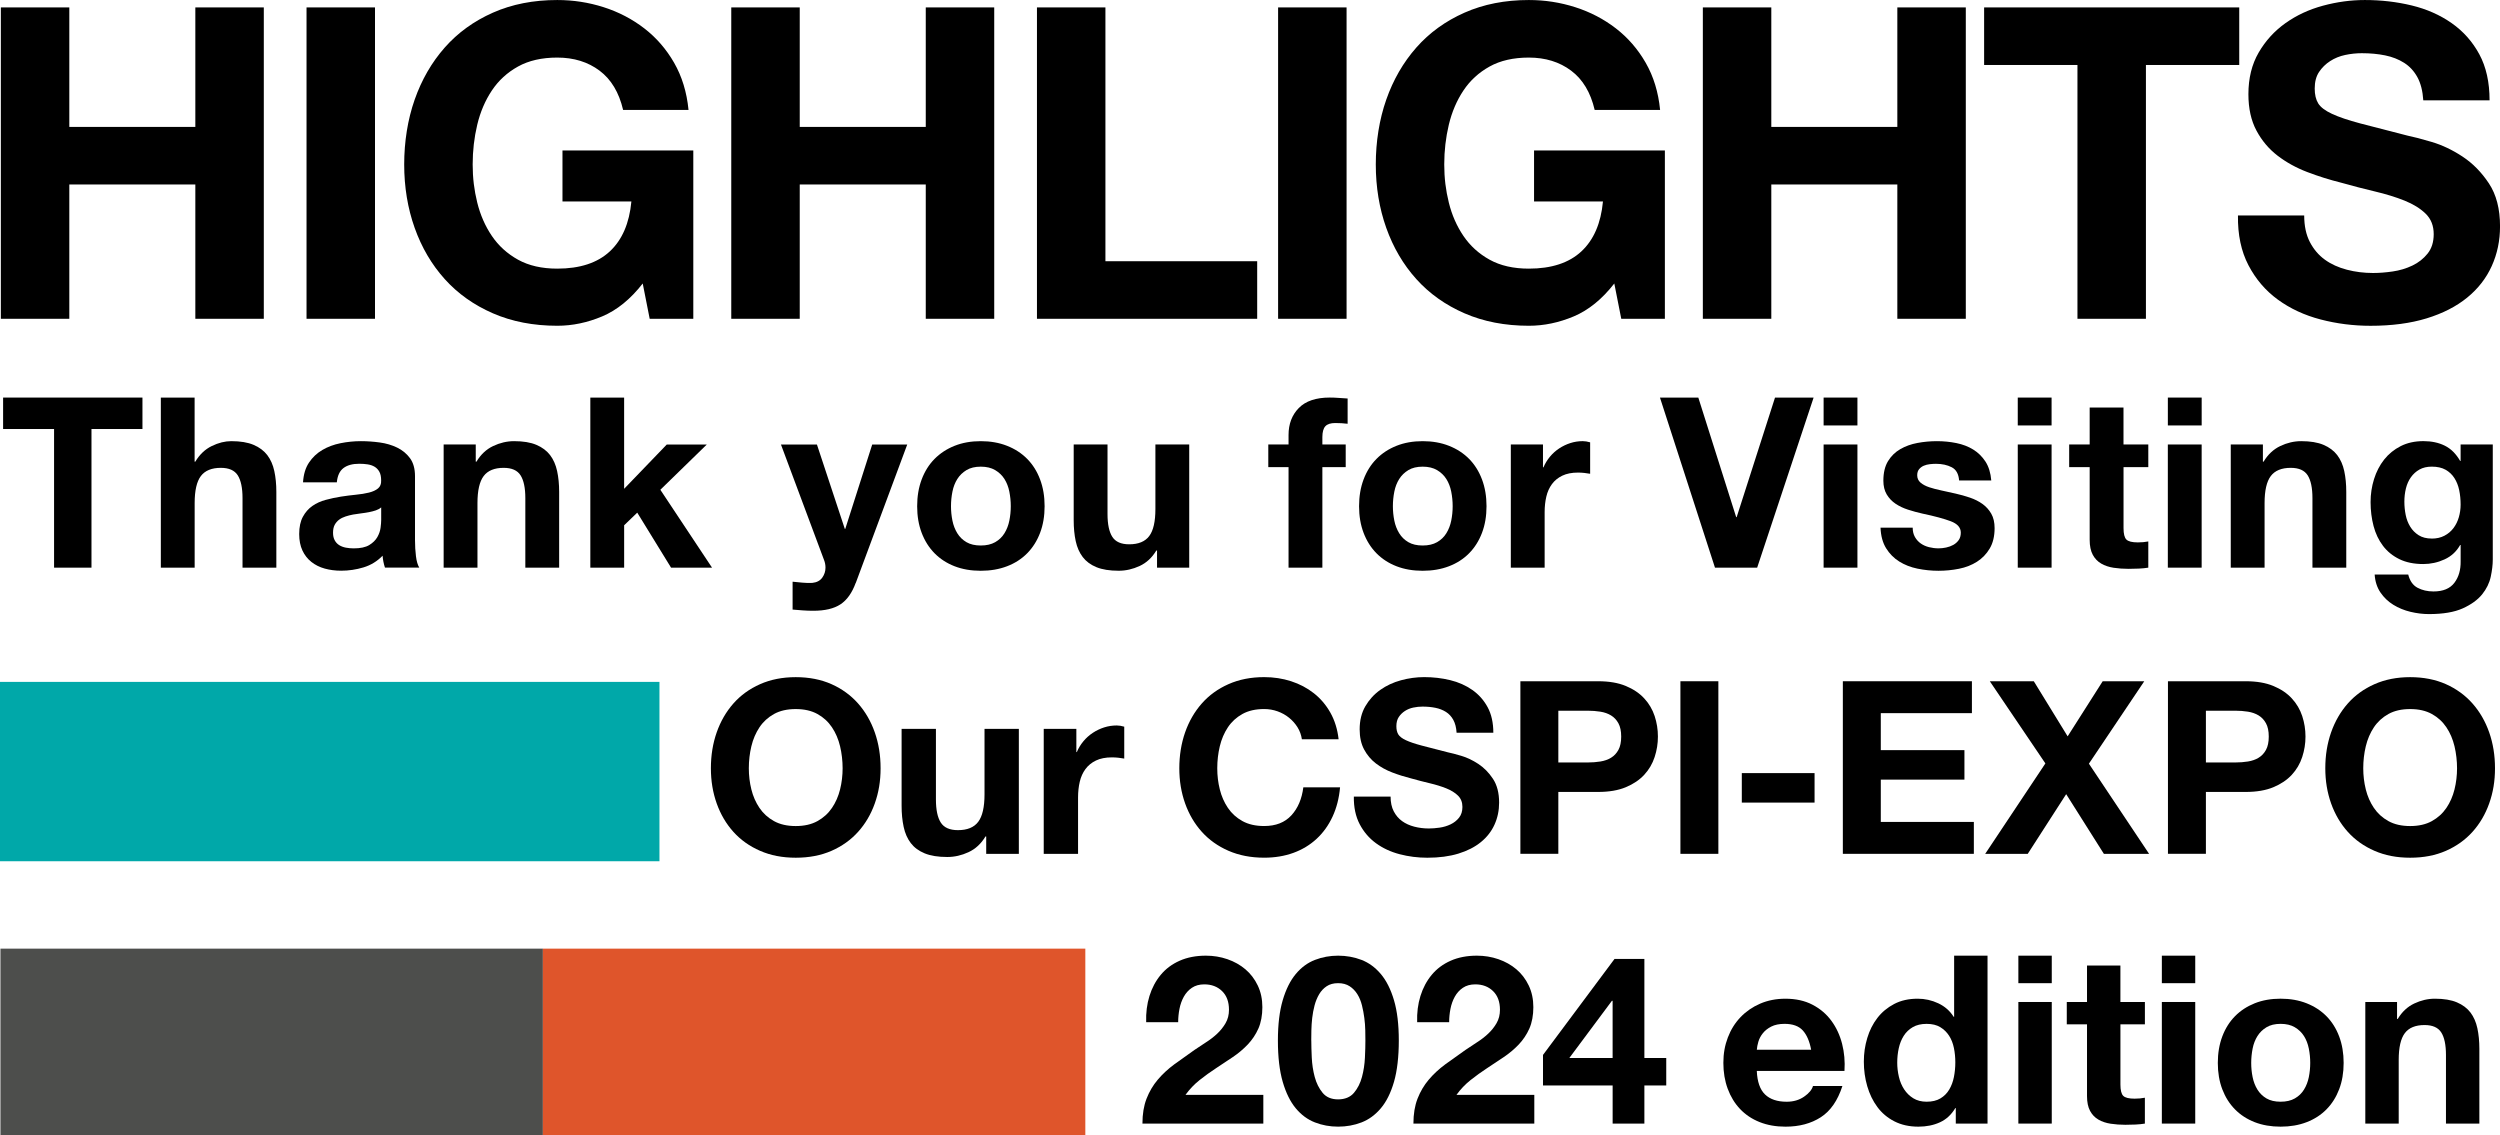 <?xml version="1.0" encoding="UTF-8"?><svg id="_レイヤー_2" xmlns="http://www.w3.org/2000/svg" viewBox="0 0 1240.41 563.37"><defs><style>.cls-1{fill:#000;}.cls-1,.cls-2,.cls-3,.cls-4{stroke-width:0px;}.cls-2{fill:#00a8a9;}.cls-3{fill:#4d4e4c;}.cls-4{fill:#df552b;}</style></defs><g id="_レイヤー_1-2"><path class="cls-1" d="M.42,3.68h33.97v59.29h62.53V3.68h33.97v154.49h-33.97v-66.64h-62.53v66.64H.42V3.68Z"/><path class="cls-1" d="M152.09,3.68h33.97v154.49h-33.97V3.68Z"/><path class="cls-1" d="M318.91,140.64c-6.06,7.79-12.77,13.24-20.12,16.34-7.36,3.1-14.79,4.65-22.29,4.65-11.83,0-22.47-2.06-31.92-6.17-9.45-4.11-17.42-9.77-23.91-16.98-6.49-7.21-11.47-15.69-14.93-25.42-3.46-9.74-5.19-20.23-5.19-31.48s1.73-22.25,5.19-32.13c3.46-9.88,8.44-18.5,14.93-25.86,6.49-7.36,14.46-13.13,23.91-17.31,9.45-4.18,20.09-6.27,31.92-6.27,7.93,0,15.61,1.19,23.04,3.57,7.43,2.38,14.14,5.88,20.12,10.49s10.93,10.31,14.82,17.09c3.89,6.78,6.28,14.57,7.14,23.37h-32.46c-2.02-8.65-5.92-15.15-11.68-19.47-5.77-4.33-12.77-6.49-20.99-6.49-7.65,0-14.14,1.48-19.47,4.44-5.34,2.96-9.66,6.92-12.98,11.9s-5.73,10.64-7.25,16.98c-1.51,6.35-2.27,12.91-2.27,19.69s.76,12.8,2.27,18.93c1.52,6.13,3.93,11.65,7.25,16.55s7.65,8.83,12.98,11.79c5.34,2.96,11.83,4.44,19.47,4.44,11.25,0,19.94-2.85,26.07-8.55,6.13-5.7,9.7-13.96,10.71-24.77h-34.19v-25.32h64.91v83.52h-21.64l-3.46-17.53Z"/><path class="cls-1" d="M362.83,3.68h33.97v59.29h62.53V3.68h33.97v154.49h-33.97v-66.64h-62.53v66.64h-33.97V3.68Z"/><path class="cls-1" d="M514.5,3.68h33.97v125.93h75.3v28.56h-109.27V3.68Z"/><path class="cls-1" d="M634.15,3.68h33.97v154.49h-33.97V3.68Z"/><path class="cls-1" d="M800.97,140.64c-6.06,7.79-12.77,13.24-20.12,16.34-7.36,3.1-14.79,4.65-22.29,4.65-11.83,0-22.47-2.06-31.91-6.17-9.45-4.11-17.42-9.77-23.91-16.98-6.49-7.21-11.47-15.69-14.93-25.42-3.46-9.74-5.19-20.23-5.19-31.48s1.73-22.25,5.19-32.13,8.44-18.5,14.93-25.86c6.49-7.36,14.46-13.13,23.91-17.31,9.45-4.18,20.09-6.27,31.91-6.27,7.93,0,15.62,1.19,23.04,3.57,7.43,2.38,14.14,5.88,20.12,10.49s10.93,10.31,14.82,17.09c3.89,6.78,6.28,14.57,7.14,23.37h-32.46c-2.02-8.65-5.91-15.15-11.68-19.47-5.77-4.33-12.77-6.49-20.99-6.49-7.64,0-14.14,1.48-19.47,4.44s-9.67,6.92-12.98,11.9c-3.32,4.98-5.73,10.64-7.25,16.98-1.51,6.35-2.27,12.91-2.27,19.69s.76,12.8,2.27,18.93c1.51,6.13,3.93,11.65,7.25,16.55,3.32,4.9,7.64,8.83,12.98,11.79s11.83,4.44,19.47,4.44c11.25,0,19.94-2.85,26.07-8.55,6.13-5.7,9.7-13.96,10.71-24.77h-34.19v-25.32h64.91v83.52h-21.64l-3.46-17.53Z"/><path class="cls-1" d="M844.89,3.68h33.97v59.29h62.53V3.68h33.97v154.49h-33.97v-66.64h-62.53v66.64h-33.97V3.68Z"/><path class="cls-1" d="M1030.75,32.24h-46.3V3.68h126.58v28.56h-46.3v125.93h-33.97V32.24Z"/><path class="cls-1" d="M1143.26,106.89c0,5.19.94,9.59,2.81,13.2,1.88,3.61,4.36,6.53,7.46,8.76,3.1,2.24,6.74,3.89,10.93,4.98s8.51,1.62,12.98,1.62c3.03,0,6.27-.25,9.74-.76,3.46-.5,6.71-1.48,9.74-2.92s5.55-3.43,7.57-5.95c2.02-2.52,3.03-5.73,3.03-9.63,0-4.18-1.33-7.57-4-10.17-2.67-2.6-6.17-4.76-10.49-6.49-4.33-1.73-9.23-3.25-14.71-4.54-5.48-1.3-11.04-2.74-16.66-4.33-5.77-1.44-11.4-3.21-16.88-5.3-5.48-2.09-10.39-4.8-14.71-8.11-4.33-3.32-7.83-7.47-10.49-12.44-2.67-4.98-4-11-4-18.07,0-7.93,1.7-14.82,5.09-20.66,3.39-5.84,7.82-10.71,13.31-14.61,5.48-3.89,11.68-6.78,18.61-8.65s13.85-2.81,20.77-2.81c8.08,0,15.83.9,23.26,2.7,7.43,1.8,14.03,4.72,19.8,8.76,5.77,4.04,10.35,9.2,13.74,15.47,3.39,6.27,5.08,13.88,5.08,22.83h-32.89c-.29-4.62-1.26-8.44-2.92-11.47s-3.86-5.41-6.6-7.14c-2.74-1.73-5.88-2.96-9.41-3.68-3.53-.72-7.39-1.08-11.58-1.08-2.74,0-5.48.29-8.22.87-2.74.58-5.23,1.59-7.46,3.03-2.24,1.44-4.08,3.25-5.52,5.41-1.44,2.16-2.16,4.9-2.16,8.22,0,3.03.58,5.48,1.73,7.36s3.43,3.61,6.82,5.19c3.39,1.59,8.08,3.17,14.06,4.76l23.47,6.06c2.88.58,6.89,1.62,12.01,3.14s10.21,3.93,15.25,7.25c5.05,3.32,9.41,7.75,13.09,13.31s5.52,12.66,5.52,21.31c0,7.07-1.37,13.63-4.11,19.69s-6.81,11.29-12.22,15.69c-5.41,4.4-12.12,7.83-20.12,10.28s-17.27,3.68-27.8,3.68c-8.51,0-16.77-1.05-24.77-3.14-8.01-2.09-15.07-5.37-21.21-9.84s-11-10.17-14.61-17.09c-3.61-6.92-5.34-15.15-5.19-24.67h32.89Z"/><path class="cls-1" d="M26.83,212.86H1.54v-15.6h69.14v15.6h-25.29v68.79h-18.56v-68.79Z"/><path class="cls-1" d="M79.78,197.26h16.78v31.79h.35c2.13-3.55,4.85-6.13,8.16-7.74,3.31-1.62,6.54-2.42,9.69-2.42,4.49,0,8.18.61,11.05,1.83,2.88,1.22,5.14,2.92,6.8,5.08,1.65,2.17,2.82,4.81,3.49,7.92.67,3.11,1.01,6.56,1.01,10.34v37.59h-16.78v-34.51c0-5.04-.79-8.81-2.36-11.29-1.58-2.48-4.37-3.72-8.39-3.72-4.57,0-7.88,1.36-9.93,4.08s-3.07,7.19-3.07,13.42v32.03h-16.78v-84.39Z"/><path class="cls-1" d="M150.35,239.34c.24-3.94,1.22-7.21,2.96-9.81s3.94-4.69,6.62-6.26c2.68-1.58,5.69-2.7,9.04-3.37,3.35-.67,6.72-1.01,10.11-1.01,3.07,0,6.19.22,9.34.65s6.03,1.28,8.63,2.54c2.6,1.26,4.73,3.02,6.38,5.26,1.65,2.25,2.48,5.22,2.48,8.92v31.79c0,2.76.16,5.4.47,7.92.31,2.52.87,4.41,1.65,5.67h-17.02c-.32-.95-.57-1.91-.77-2.89-.2-.99-.33-1.99-.41-3.02-2.68,2.76-5.83,4.69-9.46,5.79s-7.33,1.65-11.11,1.65c-2.92,0-5.63-.36-8.16-1.06s-4.73-1.81-6.62-3.31c-1.89-1.5-3.37-3.39-4.43-5.67-1.06-2.29-1.6-5-1.6-8.15,0-3.47.61-6.32,1.83-8.57,1.22-2.25,2.8-4.04,4.73-5.38,1.93-1.34,4.14-2.35,6.62-3.01,2.48-.67,4.98-1.2,7.5-1.6,2.52-.39,5-.71,7.45-.95s4.61-.59,6.5-1.06c1.89-.47,3.39-1.16,4.49-2.07s1.62-2.23,1.54-3.96c0-1.81-.3-3.25-.89-4.31-.59-1.06-1.38-1.89-2.36-2.48-.99-.59-2.13-.98-3.43-1.18s-2.7-.3-4.2-.3c-3.31,0-5.91.71-7.8,2.13-1.89,1.42-2.99,3.78-3.31,7.09h-16.78ZM189.12,251.75c-.71.63-1.6,1.12-2.66,1.48-1.06.36-2.21.65-3.43.89-1.22.24-2.5.43-3.84.59-1.34.16-2.68.35-4.02.59-1.26.24-2.5.55-3.72.95-1.22.39-2.29.93-3.19,1.6-.91.67-1.63,1.52-2.19,2.54-.55,1.03-.83,2.33-.83,3.9s.28,2.76.83,3.78c.55,1.02,1.3,1.83,2.25,2.42.95.59,2.05,1,3.31,1.24,1.26.24,2.56.35,3.9.35,3.31,0,5.87-.55,7.68-1.65s3.15-2.42,4.02-3.96c.87-1.54,1.4-3.09,1.6-4.67.2-1.58.3-2.84.3-3.78v-6.26Z"/><path class="cls-1" d="M220.09,220.54h15.96v8.51h.36c2.13-3.55,4.88-6.13,8.27-7.74s6.86-2.42,10.4-2.42c4.49,0,8.18.61,11.05,1.83,2.88,1.22,5.14,2.92,6.8,5.08,1.65,2.17,2.82,4.81,3.49,7.92.67,3.11,1.01,6.56,1.01,10.34v37.59h-16.78v-34.51c0-5.04-.79-8.81-2.36-11.29-1.58-2.48-4.37-3.72-8.39-3.72-4.57,0-7.88,1.36-9.93,4.08s-3.07,7.19-3.07,13.42v32.03h-16.78v-61.11Z"/><path class="cls-1" d="M292.89,197.26h16.78v45.27l21.16-21.98h19.86l-23.05,22.46,25.65,38.65h-20.33l-16.78-27.3-6.5,6.26v21.04h-16.78v-84.39Z"/><path class="cls-1" d="M424.57,289.21c-1.81,4.96-4.33,8.51-7.56,10.64-3.23,2.13-7.72,3.19-13.47,3.19-1.73,0-3.45-.06-5.14-.18-1.69-.12-3.41-.26-5.14-.41v-13.83l4.85.47c1.65.16,3.31.2,4.96.12,2.21-.24,3.84-1.1,4.91-2.6,1.06-1.5,1.6-3.15,1.6-4.96,0-1.34-.24-2.6-.71-3.78l-21.39-57.32h17.85l13.83,41.84h.24l13.36-41.84h17.38l-25.53,68.67Z"/><path class="cls-1" d="M455.06,251.16c0-4.88.75-9.32,2.25-13.3,1.5-3.98,3.62-7.37,6.38-10.16s6.07-4.96,9.93-6.5c3.86-1.54,8.2-2.31,13-2.31s9.16.77,13.06,2.31c3.9,1.54,7.23,3.7,9.99,6.5s4.89,6.19,6.38,10.16c1.5,3.98,2.25,8.41,2.25,13.3s-.75,9.3-2.25,13.24-3.62,7.31-6.38,10.11-6.09,4.95-9.99,6.44c-3.9,1.5-8.25,2.25-13.06,2.25s-9.14-.75-13-2.25c-3.86-1.5-7.17-3.64-9.93-6.44s-4.88-6.17-6.38-10.11c-1.5-3.94-2.25-8.35-2.25-13.24ZM471.85,251.16c0,2.44.24,4.83.71,7.15.47,2.33,1.28,4.41,2.42,6.27s2.66,3.33,4.55,4.43,4.26,1.65,7.09,1.65,5.22-.55,7.15-1.65c1.93-1.1,3.47-2.58,4.61-4.43s1.95-3.94,2.42-6.27c.47-2.32.71-4.71.71-7.15s-.24-4.85-.71-7.21c-.47-2.37-1.28-4.45-2.42-6.27-1.14-1.81-2.68-3.29-4.61-4.43-1.93-1.14-4.31-1.71-7.15-1.71s-5.2.57-7.09,1.71-3.41,2.62-4.55,4.43c-1.14,1.81-1.95,3.9-2.42,6.27-.47,2.36-.71,4.77-.71,7.21Z"/><path class="cls-1" d="M590.04,281.65h-15.96v-8.51h-.35c-2.13,3.55-4.88,6.11-8.27,7.68s-6.86,2.36-10.4,2.36c-4.49,0-8.17-.59-11.05-1.77-2.88-1.18-5.14-2.86-6.79-5.02-1.66-2.17-2.82-4.81-3.49-7.92-.67-3.11-1-6.56-1-10.34v-37.59h16.78v34.51c0,5.04.79,8.81,2.37,11.29,1.58,2.48,4.37,3.72,8.39,3.72,4.57,0,7.88-1.36,9.93-4.08s3.07-7.19,3.07-13.42v-32.03h16.78v61.11Z"/><path class="cls-1" d="M639.33,231.77h-10.05v-11.23h10.05v-4.73c0-5.44,1.69-9.89,5.08-13.36s8.51-5.2,15.37-5.2c1.5,0,2.99.06,4.49.18,1.5.12,2.96.22,4.37.29v12.53c-1.97-.24-4.02-.36-6.14-.36-2.29,0-3.92.53-4.91,1.6-.98,1.06-1.48,2.86-1.48,5.38v3.66h11.58v11.23h-11.58v49.88h-16.78v-49.88Z"/><path class="cls-1" d="M674.32,251.16c0-4.88.75-9.32,2.25-13.3,1.5-3.98,3.62-7.37,6.38-10.16,2.76-2.8,6.07-4.96,9.93-6.5,3.86-1.54,8.2-2.31,13-2.31s9.16.77,13.06,2.31c3.9,1.54,7.23,3.7,9.99,6.5s4.88,6.19,6.38,10.16c1.5,3.98,2.25,8.41,2.25,13.3s-.75,9.3-2.25,13.24c-1.5,3.94-3.62,7.31-6.38,10.11s-6.09,4.95-9.99,6.44c-3.9,1.5-8.25,2.25-13.06,2.25s-9.14-.75-13-2.25c-3.86-1.5-7.17-3.64-9.93-6.44-2.76-2.8-4.88-6.17-6.38-10.11-1.5-3.94-2.25-8.35-2.25-13.24ZM691.1,251.16c0,2.44.24,4.83.71,7.15.47,2.33,1.28,4.41,2.42,6.27s2.66,3.33,4.55,4.43c1.89,1.1,4.25,1.65,7.09,1.65s5.22-.55,7.15-1.65c1.93-1.1,3.47-2.58,4.61-4.43s1.95-3.94,2.42-6.27c.47-2.32.71-4.71.71-7.15s-.24-4.85-.71-7.21c-.47-2.37-1.28-4.45-2.42-6.27-1.14-1.81-2.68-3.29-4.61-4.43-1.93-1.14-4.31-1.71-7.15-1.71s-5.2.57-7.09,1.71c-1.89,1.14-3.41,2.62-4.55,4.43-1.14,1.81-1.95,3.9-2.42,6.27-.47,2.36-.71,4.77-.71,7.21Z"/><path class="cls-1" d="M749.61,220.54h15.96v11.35h.24c.79-1.89,1.85-3.64,3.19-5.26s2.88-2.99,4.61-4.14c1.73-1.14,3.59-2.03,5.55-2.66,1.97-.63,4.02-.95,6.15-.95,1.1,0,2.32.2,3.66.59v15.6c-.79-.16-1.73-.29-2.84-.41-1.1-.12-2.17-.18-3.19-.18-3.07,0-5.67.51-7.8,1.54-2.13,1.03-3.84,2.42-5.14,4.2-1.3,1.77-2.23,3.84-2.78,6.21-.55,2.36-.83,4.92-.83,7.68v27.54h-16.78v-61.11Z"/><path class="cls-1" d="M871.83,281.65h-20.92l-27.3-84.39h19.03l18.79,59.33h.24l19.03-59.33h19.15l-28.01,84.39Z"/><path class="cls-1" d="M921.59,211.09h-16.78v-13.83h16.78v13.83ZM904.81,220.54h16.78v61.11h-16.78v-61.11Z"/><path class="cls-1" d="M949.01,261.79c0,1.81.37,3.37,1.12,4.67.75,1.3,1.71,2.36,2.89,3.19s2.54,1.44,4.08,1.83,3.13.59,4.79.59c1.18,0,2.42-.14,3.72-.41,1.3-.28,2.48-.71,3.55-1.3,1.06-.59,1.95-1.38,2.66-2.36.71-.99,1.06-2.23,1.06-3.72,0-2.52-1.67-4.41-5.02-5.67-3.35-1.26-8.02-2.52-14.01-3.78-2.44-.55-4.83-1.2-7.15-1.95-2.32-.75-4.39-1.73-6.21-2.96-1.81-1.22-3.27-2.76-4.37-4.61-1.1-1.85-1.66-4.12-1.66-6.8,0-3.94.77-7.17,2.3-9.69,1.54-2.52,3.57-4.51,6.09-5.97,2.52-1.46,5.36-2.48,8.51-3.07,3.15-.59,6.38-.89,9.69-.89s6.52.32,9.63.95c3.11.63,5.89,1.69,8.33,3.19,2.44,1.5,4.47,3.49,6.09,5.97,1.62,2.48,2.58,5.61,2.9,9.4h-15.96c-.24-3.23-1.46-5.42-3.66-6.56-2.21-1.14-4.81-1.71-7.8-1.71-.95,0-1.97.06-3.07.18-1.1.12-2.11.38-3.01.77-.91.39-1.68.96-2.3,1.71-.63.75-.95,1.75-.95,3.01,0,1.5.55,2.72,1.65,3.66s2.54,1.71,4.31,2.3c1.77.59,3.8,1.12,6.09,1.6s4.61.98,6.97,1.54c2.44.55,4.83,1.22,7.15,2.01,2.32.79,4.39,1.83,6.21,3.13,1.81,1.3,3.27,2.92,4.37,4.85,1.1,1.93,1.65,4.31,1.65,7.15,0,4.02-.81,7.39-2.42,10.11s-3.72,4.9-6.32,6.56c-2.6,1.66-5.57,2.82-8.92,3.49-3.35.67-6.76,1-10.22,1s-7.01-.36-10.4-1.06-6.4-1.89-9.04-3.54c-2.64-1.65-4.81-3.84-6.5-6.56-1.69-2.72-2.62-6.13-2.78-10.22h15.96Z"/><path class="cls-1" d="M1017.92,211.09h-16.78v-13.83h16.78v13.83ZM1001.14,220.54h16.78v61.11h-16.78v-61.11Z"/><path class="cls-1" d="M1053.62,220.54h12.29v11.23h-12.29v30.26c0,2.84.47,4.73,1.42,5.67.95.95,2.84,1.42,5.67,1.42.95,0,1.85-.04,2.72-.12.87-.08,1.69-.2,2.48-.35v13c-1.42.24-3,.39-4.73.47-1.73.08-3.43.12-5.08.12-2.6,0-5.06-.18-7.39-.53-2.33-.36-4.38-1.04-6.15-2.07-1.77-1.02-3.17-2.48-4.2-4.37-1.02-1.89-1.54-4.37-1.54-7.45v-36.05h-10.17v-11.23h10.17v-18.32h16.78v18.32Z"/><path class="cls-1" d="M1092.39,211.09h-16.78v-13.83h16.78v13.83ZM1075.6,220.54h16.78v61.11h-16.78v-61.11Z"/><path class="cls-1" d="M1106.81,220.54h15.96v8.51h.35c2.13-3.55,4.89-6.13,8.27-7.74,3.39-1.62,6.86-2.42,10.4-2.42,4.49,0,8.17.61,11.05,1.83,2.88,1.22,5.14,2.92,6.8,5.08,1.65,2.17,2.82,4.81,3.49,7.92.67,3.11,1,6.56,1,10.34v37.59h-16.78v-34.51c0-5.04-.79-8.81-2.36-11.29-1.58-2.48-4.37-3.72-8.39-3.72-4.57,0-7.88,1.36-9.93,4.08s-3.07,7.19-3.07,13.42v32.03h-16.78v-61.11Z"/><path class="cls-1" d="M1236.82,277.75c0,2.44-.33,5.24-1,8.39s-2.11,6.09-4.31,8.8c-2.21,2.72-5.4,5.02-9.57,6.91-4.18,1.89-9.77,2.84-16.78,2.84-2.99,0-6.05-.38-9.16-1.12-3.11-.75-5.95-1.91-8.51-3.49s-4.69-3.61-6.38-6.09c-1.69-2.48-2.66-5.46-2.89-8.92h16.66c.79,3.15,2.32,5.34,4.61,6.56,2.29,1.22,4.93,1.83,7.92,1.83,4.73,0,8.18-1.42,10.34-4.26,2.17-2.84,3.21-6.42,3.13-10.76v-8.04h-.24c-1.81,3.23-4.39,5.62-7.74,7.15-3.35,1.54-6.88,2.31-10.58,2.31-4.57,0-8.51-.81-11.82-2.42-3.31-1.62-6.03-3.82-8.15-6.62-2.13-2.8-3.68-6.07-4.67-9.81-.98-3.74-1.48-7.7-1.48-11.88,0-3.94.57-7.74,1.71-11.4s2.82-6.89,5.02-9.69c2.21-2.8,4.95-5.02,8.21-6.68s7.03-2.48,11.29-2.48c4.02,0,7.54.75,10.58,2.25,3.04,1.5,5.58,4.02,7.62,7.56h.24v-8.15h15.96v57.21ZM1206.56,267.23c2.37,0,4.45-.47,6.27-1.42s3.31-2.21,4.49-3.78,2.07-3.37,2.66-5.38c.59-2.01.89-4.12.89-6.32,0-2.52-.24-4.91-.71-7.15-.47-2.24-1.26-4.23-2.37-5.97-1.1-1.73-2.56-3.11-4.37-4.14-1.81-1.02-4.1-1.54-6.86-1.54-2.36,0-4.39.47-6.09,1.42-1.7.95-3.11,2.23-4.26,3.84s-1.97,3.47-2.48,5.55c-.51,2.09-.77,4.27-.77,6.56s.22,4.39.65,6.56,1.18,4.12,2.25,5.85c1.06,1.73,2.46,3.15,4.2,4.25s3.9,1.65,6.5,1.65Z"/><path class="cls-1" d="M352.72,381.19c0-6.4.96-12.33,2.88-17.81,1.92-5.48,4.68-10.25,8.28-14.33,3.6-4.08,8.02-7.28,13.25-9.59,5.24-2.32,11.13-3.48,17.69-3.48s12.55,1.16,17.75,3.48c5.2,2.32,9.59,5.52,13.19,9.59,3.6,4.08,6.36,8.85,8.28,14.33,1.92,5.48,2.88,11.41,2.88,17.81s-.96,12.05-2.88,17.45c-1.92,5.4-4.68,10.09-8.28,14.09-3.6,4-8,7.14-13.19,9.42-5.2,2.28-11.11,3.42-17.75,3.42s-12.45-1.14-17.69-3.42c-5.24-2.28-9.65-5.42-13.25-9.42-3.6-4-6.36-8.7-8.28-14.09-1.92-5.4-2.88-11.21-2.88-17.45ZM371.54,381.19c0,3.6.42,7.1,1.26,10.49.84,3.4,2.18,6.46,4.02,9.18,1.84,2.72,4.24,4.9,7.2,6.54,2.96,1.64,6.56,2.46,10.79,2.46s7.84-.82,10.79-2.46c2.96-1.64,5.36-3.82,7.2-6.54,1.84-2.72,3.18-5.78,4.02-9.18.84-3.4,1.26-6.9,1.26-10.49s-.42-7.4-1.26-10.91c-.84-3.52-2.18-6.66-4.02-9.41-1.84-2.76-4.24-4.96-7.2-6.6-2.96-1.64-6.56-2.46-10.79-2.46s-7.84.82-10.79,2.46-5.36,3.84-7.2,6.6c-1.84,2.76-3.18,5.9-4.02,9.41-.84,3.52-1.26,7.16-1.26,10.91Z"/><path class="cls-1" d="M505.51,423.65h-16.19v-8.63h-.36c-2.16,3.6-4.96,6.2-8.4,7.79-3.44,1.6-6.96,2.4-10.55,2.4-4.56,0-8.29-.6-11.21-1.8-2.92-1.2-5.22-2.9-6.9-5.1-1.68-2.2-2.86-4.88-3.54-8.04s-1.02-6.66-1.02-10.49v-38.14h17.03v35.02c0,5.12.8,8.94,2.4,11.45,1.6,2.52,4.44,3.78,8.52,3.78,4.64,0,8-1.38,10.07-4.14,2.08-2.76,3.12-7.3,3.12-13.61v-32.5h17.03v62.01Z"/><path class="cls-1" d="M517.86,361.64h16.19v11.51h.24c.8-1.92,1.88-3.7,3.24-5.34,1.36-1.64,2.92-3.04,4.68-4.2,1.76-1.16,3.64-2.06,5.64-2.7s4.08-.96,6.24-.96c1.12,0,2.36.2,3.72.6v15.83c-.8-.16-1.76-.3-2.88-.42s-2.2-.18-3.24-.18c-3.12,0-5.76.52-7.92,1.56-2.16,1.04-3.9,2.46-5.22,4.26s-2.26,3.9-2.82,6.3-.84,5-.84,7.8v27.94h-17.03v-62.01Z"/><path class="cls-1" d="M645.95,366.8c-.32-2.16-1.04-4.14-2.16-5.94-1.12-1.8-2.52-3.38-4.2-4.74-1.68-1.36-3.58-2.42-5.7-3.18s-4.34-1.14-6.66-1.14c-4.24,0-7.84.82-10.79,2.46s-5.36,3.84-7.2,6.6c-1.84,2.76-3.18,5.9-4.02,9.41-.84,3.52-1.26,7.16-1.26,10.91s.42,7.1,1.26,10.49c.84,3.4,2.18,6.46,4.02,9.18,1.84,2.72,4.24,4.9,7.2,6.54,2.96,1.64,6.56,2.46,10.79,2.46,5.76,0,10.25-1.76,13.49-5.28,3.24-3.52,5.22-8.16,5.94-13.91h18.23c-.48,5.36-1.72,10.19-3.72,14.51s-4.64,8-7.92,11.03c-3.28,3.04-7.12,5.36-11.51,6.96-4.4,1.6-9.23,2.4-14.51,2.4-6.56,0-12.45-1.14-17.69-3.42-5.24-2.28-9.65-5.42-13.25-9.42-3.6-4-6.36-8.7-8.28-14.09-1.92-5.4-2.88-11.21-2.88-17.45s.96-12.33,2.88-17.81c1.92-5.48,4.68-10.25,8.28-14.33,3.6-4.08,8.02-7.28,13.25-9.59,5.24-2.32,11.13-3.48,17.69-3.48,4.72,0,9.17.68,13.37,2.04,4.2,1.36,7.96,3.34,11.27,5.94s6.06,5.82,8.22,9.66c2.16,3.84,3.52,8.24,4.08,13.19h-18.23Z"/><path class="cls-1" d="M689.96,395.22c0,2.88.52,5.32,1.56,7.32,1.04,2,2.42,3.62,4.14,4.86,1.72,1.24,3.74,2.16,6.06,2.76,2.32.6,4.72.9,7.2.9,1.68,0,3.48-.14,5.4-.42,1.92-.28,3.72-.82,5.4-1.62,1.68-.8,3.08-1.9,4.2-3.3,1.12-1.4,1.68-3.18,1.68-5.34,0-2.32-.74-4.2-2.22-5.64-1.48-1.44-3.42-2.64-5.82-3.6-2.4-.96-5.12-1.8-8.16-2.52-3.04-.72-6.12-1.52-9.24-2.4-3.2-.8-6.32-1.78-9.35-2.94-3.04-1.16-5.76-2.66-8.16-4.5-2.4-1.84-4.34-4.14-5.82-6.9-1.48-2.76-2.22-6.1-2.22-10.01,0-4.4.94-8.22,2.82-11.45s4.34-5.94,7.38-8.1,6.48-3.76,10.31-4.8c3.84-1.04,7.68-1.56,11.51-1.56,4.48,0,8.78.5,12.89,1.5,4.12,1,7.78,2.62,10.97,4.86,3.2,2.24,5.74,5.1,7.62,8.58,1.88,3.48,2.82,7.7,2.82,12.65h-18.23c-.16-2.56-.7-4.68-1.62-6.36-.92-1.68-2.14-3-3.66-3.96-1.52-.96-3.26-1.64-5.22-2.04-1.96-.4-4.1-.6-6.42-.6-1.52,0-3.04.16-4.56.48-1.52.32-2.9.88-4.14,1.68s-2.26,1.8-3.06,3c-.8,1.2-1.2,2.72-1.2,4.56,0,1.68.32,3.04.96,4.08.64,1.04,1.9,2,3.78,2.88,1.88.88,4.48,1.76,7.79,2.64l13.01,3.36c1.6.32,3.82.9,6.66,1.74,2.84.84,5.66,2.18,8.46,4.02s5.22,4.3,7.26,7.38,3.06,7.02,3.06,11.81c0,3.92-.76,7.56-2.28,10.91-1.52,3.36-3.78,6.26-6.78,8.7-3,2.44-6.72,4.34-11.15,5.7s-9.58,2.04-15.41,2.04c-4.72,0-9.29-.58-13.73-1.74-4.44-1.16-8.35-2.98-11.75-5.46s-6.1-5.64-8.1-9.47-2.96-8.4-2.88-13.67h18.23Z"/><path class="cls-1" d="M754.36,338.01h38.62c5.36,0,9.91.78,13.67,2.34,3.76,1.56,6.82,3.62,9.17,6.18,2.36,2.56,4.08,5.48,5.16,8.75,1.08,3.28,1.62,6.68,1.62,10.19s-.54,6.82-1.62,10.13c-1.08,3.32-2.8,6.26-5.16,8.81-2.36,2.56-5.42,4.62-9.17,6.18-3.76,1.56-8.32,2.34-13.67,2.34h-19.79v30.7h-18.83v-85.63ZM773.19,378.31h14.63c2.16,0,4.24-.16,6.24-.48,2-.32,3.76-.94,5.28-1.86,1.52-.92,2.74-2.22,3.66-3.9.92-1.68,1.38-3.88,1.38-6.6s-.46-4.92-1.38-6.6c-.92-1.68-2.14-2.98-3.66-3.9-1.52-.92-3.28-1.54-5.28-1.86-2-.32-4.08-.48-6.24-.48h-14.63v25.67Z"/><path class="cls-1" d="M833.76,338.01h18.83v85.63h-18.83v-85.63Z"/><path class="cls-1" d="M864.22,383.59h36.1v14.63h-36.1v-14.63Z"/><path class="cls-1" d="M914.35,338.01h64.04v15.83h-45.21v18.35h41.5v14.63h-41.5v20.99h46.17v15.83h-65v-85.63Z"/><path class="cls-1" d="M1014.85,378.79l-27.58-40.78h21.83l16.79,27.34,17.39-27.34h20.63l-27.47,40.9,29.86,44.74h-22.43l-18.71-29.62-19.07,29.62h-21.11l29.86-44.86Z"/><path class="cls-1" d="M1075.66,338.01h38.62c5.36,0,9.91.78,13.67,2.34,3.76,1.56,6.82,3.62,9.17,6.18,2.36,2.56,4.08,5.48,5.16,8.75,1.08,3.28,1.62,6.68,1.62,10.19s-.54,6.82-1.62,10.13c-1.08,3.32-2.8,6.26-5.16,8.81-2.36,2.56-5.42,4.62-9.17,6.18-3.76,1.56-8.32,2.34-13.67,2.34h-19.79v30.7h-18.83v-85.63ZM1094.49,378.31h14.63c2.16,0,4.24-.16,6.24-.48,2-.32,3.76-.94,5.28-1.86,1.52-.92,2.74-2.22,3.66-3.9.92-1.68,1.38-3.88,1.38-6.6s-.46-4.92-1.38-6.6c-.92-1.68-2.14-2.98-3.66-3.9-1.52-.92-3.28-1.54-5.28-1.86-2-.32-4.08-.48-6.24-.48h-14.63v25.67Z"/><path class="cls-1" d="M1153.73,381.19c0-6.4.96-12.33,2.88-17.81,1.92-5.48,4.68-10.25,8.28-14.33,3.6-4.08,8.02-7.28,13.25-9.59,5.24-2.32,11.13-3.48,17.69-3.48s12.55,1.16,17.75,3.48c5.2,2.32,9.59,5.52,13.19,9.59,3.6,4.08,6.36,8.85,8.28,14.33,1.92,5.48,2.88,11.41,2.88,17.81s-.96,12.05-2.88,17.45c-1.92,5.4-4.68,10.09-8.28,14.09-3.6,4-8,7.14-13.19,9.42-5.2,2.28-11.11,3.42-17.75,3.42s-12.45-1.14-17.69-3.42c-5.24-2.28-9.65-5.42-13.25-9.42-3.6-4-6.36-8.7-8.28-14.09-1.92-5.4-2.88-11.21-2.88-17.45ZM1172.56,381.19c0,3.6.42,7.1,1.26,10.49.84,3.4,2.18,6.46,4.02,9.18,1.84,2.72,4.24,4.9,7.2,6.54,2.96,1.64,6.56,2.46,10.79,2.46s7.84-.82,10.79-2.46c2.96-1.64,5.36-3.82,7.2-6.54,1.84-2.72,3.18-5.78,4.02-9.18.84-3.4,1.26-6.9,1.26-10.49s-.42-7.4-1.26-10.91c-.84-3.52-2.18-6.66-4.02-9.41-1.84-2.76-4.24-4.96-7.2-6.6-2.96-1.64-6.56-2.46-10.79-2.46s-7.84.82-10.79,2.46-5.36,3.84-7.2,6.6c-1.84,2.76-3.18,5.9-4.02,9.41-.84,3.52-1.26,7.16-1.26,10.91Z"/><path class="cls-1" d="M568.69,507.19c-.16-4.67.39-9.01,1.63-13.01,1.25-4.01,3.11-7.51,5.6-10.5,2.49-3,5.62-5.33,9.39-7s8.11-2.51,13.01-2.51c3.73,0,7.29.58,10.68,1.75,3.38,1.17,6.36,2.84,8.93,5.02,2.57,2.18,4.61,4.86,6.13,8.05,1.52,3.19,2.28,6.77,2.28,10.74s-.66,7.66-1.98,10.62-3.07,5.58-5.25,7.88c-2.18,2.29-4.65,4.38-7.41,6.24l-8.34,5.54c-2.8,1.83-5.52,3.79-8.17,5.89-2.65,2.1-4.98,4.55-7,7.35h38.63v14.24h-59.98c0-4.75.68-8.87,2.04-12.37s3.21-6.63,5.54-9.39,5.08-5.31,8.23-7.64l9.98-7.12,5.72-3.79c2.02-1.28,3.87-2.7,5.54-4.26s3.07-3.31,4.2-5.25c1.13-1.95,1.69-4.16,1.69-6.65,0-3.97-1.15-7.06-3.44-9.28-2.29-2.22-5.23-3.33-8.81-3.33-2.41,0-4.45.56-6.13,1.69s-3.01,2.61-4.03,4.43c-1.01,1.83-1.73,3.85-2.16,6.07-.43,2.22-.64,4.42-.64,6.59h-15.87Z"/><path class="cls-1" d="M634.05,516.29c0-7.94.8-14.61,2.39-20.01s3.75-9.74,6.48-13.01c2.72-3.27,5.89-5.6,9.51-7,3.62-1.4,7.45-2.1,11.5-2.1s7.99.7,11.61,2.1c3.62,1.4,6.81,3.73,9.57,7s4.94,7.6,6.54,13.01,2.39,12.08,2.39,20.01-.8,15-2.39,20.48c-1.59,5.48-3.77,9.86-6.54,13.13s-5.95,5.6-9.57,7c-3.62,1.4-7.49,2.1-11.61,2.1s-7.88-.7-11.5-2.1c-3.62-1.4-6.79-3.73-9.51-7-2.72-3.27-4.88-7.64-6.48-13.13-1.59-5.49-2.39-12.31-2.39-20.48ZM650.62,516.29c0,2.33.08,5.15.23,8.46.16,3.31.64,6.5,1.46,9.57.82,3.07,2.12,5.7,3.91,7.88,1.79,2.18,4.36,3.27,7.7,3.27s6.05-1.09,7.88-3.27c1.83-2.18,3.15-4.8,3.97-7.88.82-3.07,1.3-6.26,1.46-9.57.16-3.31.23-6.13.23-8.46,0-1.4-.02-3.09-.06-5.08-.04-1.98-.19-4.03-.47-6.13-.27-2.1-.66-4.18-1.17-6.24s-1.26-3.91-2.28-5.54c-1.01-1.63-2.29-2.96-3.85-3.97s-3.46-1.52-5.72-1.52-4.14.51-5.66,1.52c-1.52,1.01-2.76,2.33-3.73,3.97s-1.73,3.48-2.28,5.54c-.54,2.06-.93,4.14-1.17,6.24-.23,2.1-.37,4.14-.41,6.13-.04,1.98-.06,3.68-.06,5.08Z"/><path class="cls-1" d="M703.14,507.19c-.16-4.67.39-9.01,1.63-13.01,1.25-4.01,3.11-7.51,5.6-10.5,2.49-3,5.62-5.33,9.39-7s8.11-2.51,13.01-2.51c3.73,0,7.29.58,10.68,1.75,3.38,1.17,6.36,2.84,8.93,5.02,2.57,2.18,4.61,4.86,6.13,8.05,1.52,3.19,2.28,6.77,2.28,10.74s-.66,7.66-1.98,10.62-3.07,5.58-5.25,7.88c-2.18,2.29-4.65,4.38-7.41,6.24l-8.34,5.54c-2.8,1.83-5.52,3.79-8.17,5.89-2.65,2.1-4.98,4.55-7,7.35h38.63v14.24h-59.98c0-4.75.68-8.87,2.04-12.37s3.21-6.63,5.54-9.39,5.08-5.31,8.23-7.64l9.98-7.12,5.72-3.79c2.02-1.28,3.87-2.7,5.54-4.26s3.07-3.31,4.2-5.25c1.13-1.95,1.69-4.16,1.69-6.65,0-3.97-1.15-7.06-3.44-9.28-2.29-2.22-5.23-3.33-8.81-3.33-2.41,0-4.45.56-6.13,1.69s-3.01,2.61-4.03,4.43c-1.01,1.83-1.73,3.85-2.16,6.07-.43,2.22-.64,4.42-.64,6.59h-15.87Z"/><path class="cls-1" d="M800.12,538.58h-34.54v-15.17l35.48-47.61h14.82v49.13h10.85v13.65h-10.85v18.91h-15.75v-18.91ZM800.12,496.57h-.35l-21.12,28.36h21.47v-28.36Z"/><path class="cls-1" d="M871.66,531.35c.23,5.37,1.59,9.26,4.08,11.67s6.07,3.62,10.74,3.62c3.35,0,6.22-.84,8.64-2.51s3.89-3.44,4.43-5.31h14.59c-2.33,7.24-5.91,12.41-10.74,15.52-4.82,3.11-10.66,4.67-17.51,4.67-4.75,0-9.02-.76-12.84-2.28-3.81-1.52-7.04-3.68-9.69-6.48s-4.69-6.15-6.13-10.04-2.16-8.17-2.16-12.84.74-8.71,2.22-12.6,3.58-7.25,6.3-10.09,5.97-5.08,9.74-6.71,7.96-2.45,12.54-2.45c5.13,0,9.61.99,13.42,2.98,3.81,1.98,6.94,4.65,9.39,7.99,2.45,3.35,4.22,7.16,5.31,11.44,1.09,4.28,1.48,8.75,1.17,13.42h-43.53ZM898.62,520.84c-.78-4.2-2.16-7.39-4.14-9.57-1.98-2.18-5-3.27-9.04-3.27-2.64,0-4.84.45-6.59,1.34-1.75.89-3.15,2-4.2,3.33-1.05,1.32-1.79,2.72-2.22,4.2s-.68,2.8-.76,3.97h26.96Z"/><path class="cls-1" d="M970.39,549.79h-.23c-1.95,3.27-4.49,5.62-7.64,7.06-3.15,1.44-6.71,2.16-10.68,2.16-4.51,0-8.48-.88-11.9-2.63-3.42-1.75-6.24-4.12-8.46-7.12-2.22-3-3.89-6.44-5.02-10.33-1.13-3.89-1.69-7.94-1.69-12.14s.56-7.96,1.69-11.73,2.8-7.1,5.02-9.98c2.22-2.88,5-5.19,8.34-6.94,3.34-1.75,7.23-2.62,11.67-2.62,3.58,0,6.98.76,10.21,2.28,3.23,1.52,5.78,3.75,7.64,6.71h.23v-30.34h16.57v83.32h-15.75v-7.7ZM970.16,527.15c0-2.49-.23-4.88-.7-7.18s-1.26-4.32-2.39-6.07c-1.13-1.75-2.59-3.17-4.38-4.26-1.79-1.09-4.05-1.63-6.77-1.63s-5.02.54-6.88,1.63-3.37,2.53-4.49,4.32c-1.13,1.79-1.94,3.83-2.45,6.13s-.76,4.69-.76,7.18c0,2.33.27,4.67.82,7,.54,2.33,1.42,4.42,2.62,6.24s2.72,3.31,4.55,4.43,4.03,1.69,6.59,1.69c2.72,0,5-.54,6.83-1.63,1.83-1.09,3.29-2.55,4.38-4.38,1.09-1.83,1.87-3.91,2.33-6.24s.7-4.75.7-7.24Z"/><path class="cls-1" d="M1018.01,487.82h-16.57v-13.65h16.57v13.65ZM1001.44,497.15h16.57v60.33h-16.57v-60.33Z"/><path class="cls-1" d="M1052.08,497.15h12.14v11.09h-12.14v29.88c0,2.8.47,4.67,1.4,5.6s2.8,1.4,5.6,1.4c.93,0,1.83-.04,2.68-.12.86-.08,1.67-.2,2.45-.35v12.84c-1.4.23-2.96.39-4.67.47s-3.38.12-5.02.12c-2.57,0-5-.18-7.29-.53-2.29-.35-4.32-1.03-6.07-2.04-1.75-1.01-3.13-2.45-4.14-4.32-1.01-1.87-1.52-4.32-1.52-7.35v-35.59h-10.04v-11.09h10.04v-18.09h16.57v18.09Z"/><path class="cls-1" d="M1089.2,487.82h-16.57v-13.65h16.57v13.65ZM1072.63,497.15h16.57v60.33h-16.57v-60.33Z"/><path class="cls-1" d="M1100.4,527.38c0-4.82.74-9.2,2.22-13.13,1.48-3.93,3.58-7.27,6.3-10.04,2.72-2.76,5.99-4.9,9.8-6.42,3.81-1.52,8.09-2.28,12.84-2.28s9.04.76,12.89,2.28c3.85,1.52,7.14,3.66,9.86,6.42s4.82,6.11,6.3,10.04,2.22,8.31,2.22,13.13-.74,9.18-2.22,13.07-3.58,7.22-6.3,9.98-6.01,4.88-9.86,6.36c-3.85,1.48-8.15,2.22-12.89,2.22s-9.03-.74-12.84-2.22c-3.81-1.48-7.08-3.6-9.8-6.36-2.72-2.76-4.82-6.09-6.3-9.98-1.48-3.89-2.22-8.25-2.22-13.07ZM1116.97,527.38c0,2.41.23,4.77.7,7.06s1.26,4.36,2.39,6.18,2.63,3.29,4.49,4.38c1.87,1.09,4.2,1.63,7,1.63s5.15-.54,7.06-1.63c1.91-1.09,3.42-2.55,4.55-4.38s1.93-3.89,2.39-6.18.7-4.65.7-7.06-.23-4.78-.7-7.12-1.26-4.4-2.39-6.19-2.65-3.25-4.55-4.38-4.26-1.69-7.06-1.69-5.13.56-7,1.69-3.37,2.59-4.49,4.38-1.93,3.85-2.39,6.19-.7,4.71-.7,7.12Z"/><path class="cls-1" d="M1173.58,497.15h15.75v8.4h.35c2.1-3.5,4.82-6.05,8.17-7.64s6.77-2.39,10.27-2.39c4.43,0,8.07.6,10.91,1.81s5.08,2.88,6.71,5.02c1.63,2.14,2.78,4.75,3.44,7.82s.99,6.48.99,10.21v37.11h-16.57v-34.08c0-4.98-.78-8.69-2.33-11.14-1.56-2.45-4.32-3.68-8.29-3.68-4.51,0-7.78,1.34-9.8,4.03-2.02,2.68-3.03,7.1-3.03,13.25v31.62h-16.57v-60.33Z"/><rect class="cls-3" x=".22" y="470.68" width="269.14" height="92.69"/><rect class="cls-4" x="269.36" y="470.68" width="269.14" height="92.69"/><rect class="cls-2" y="338.33" width="327.2" height="88.99"/></g></svg>